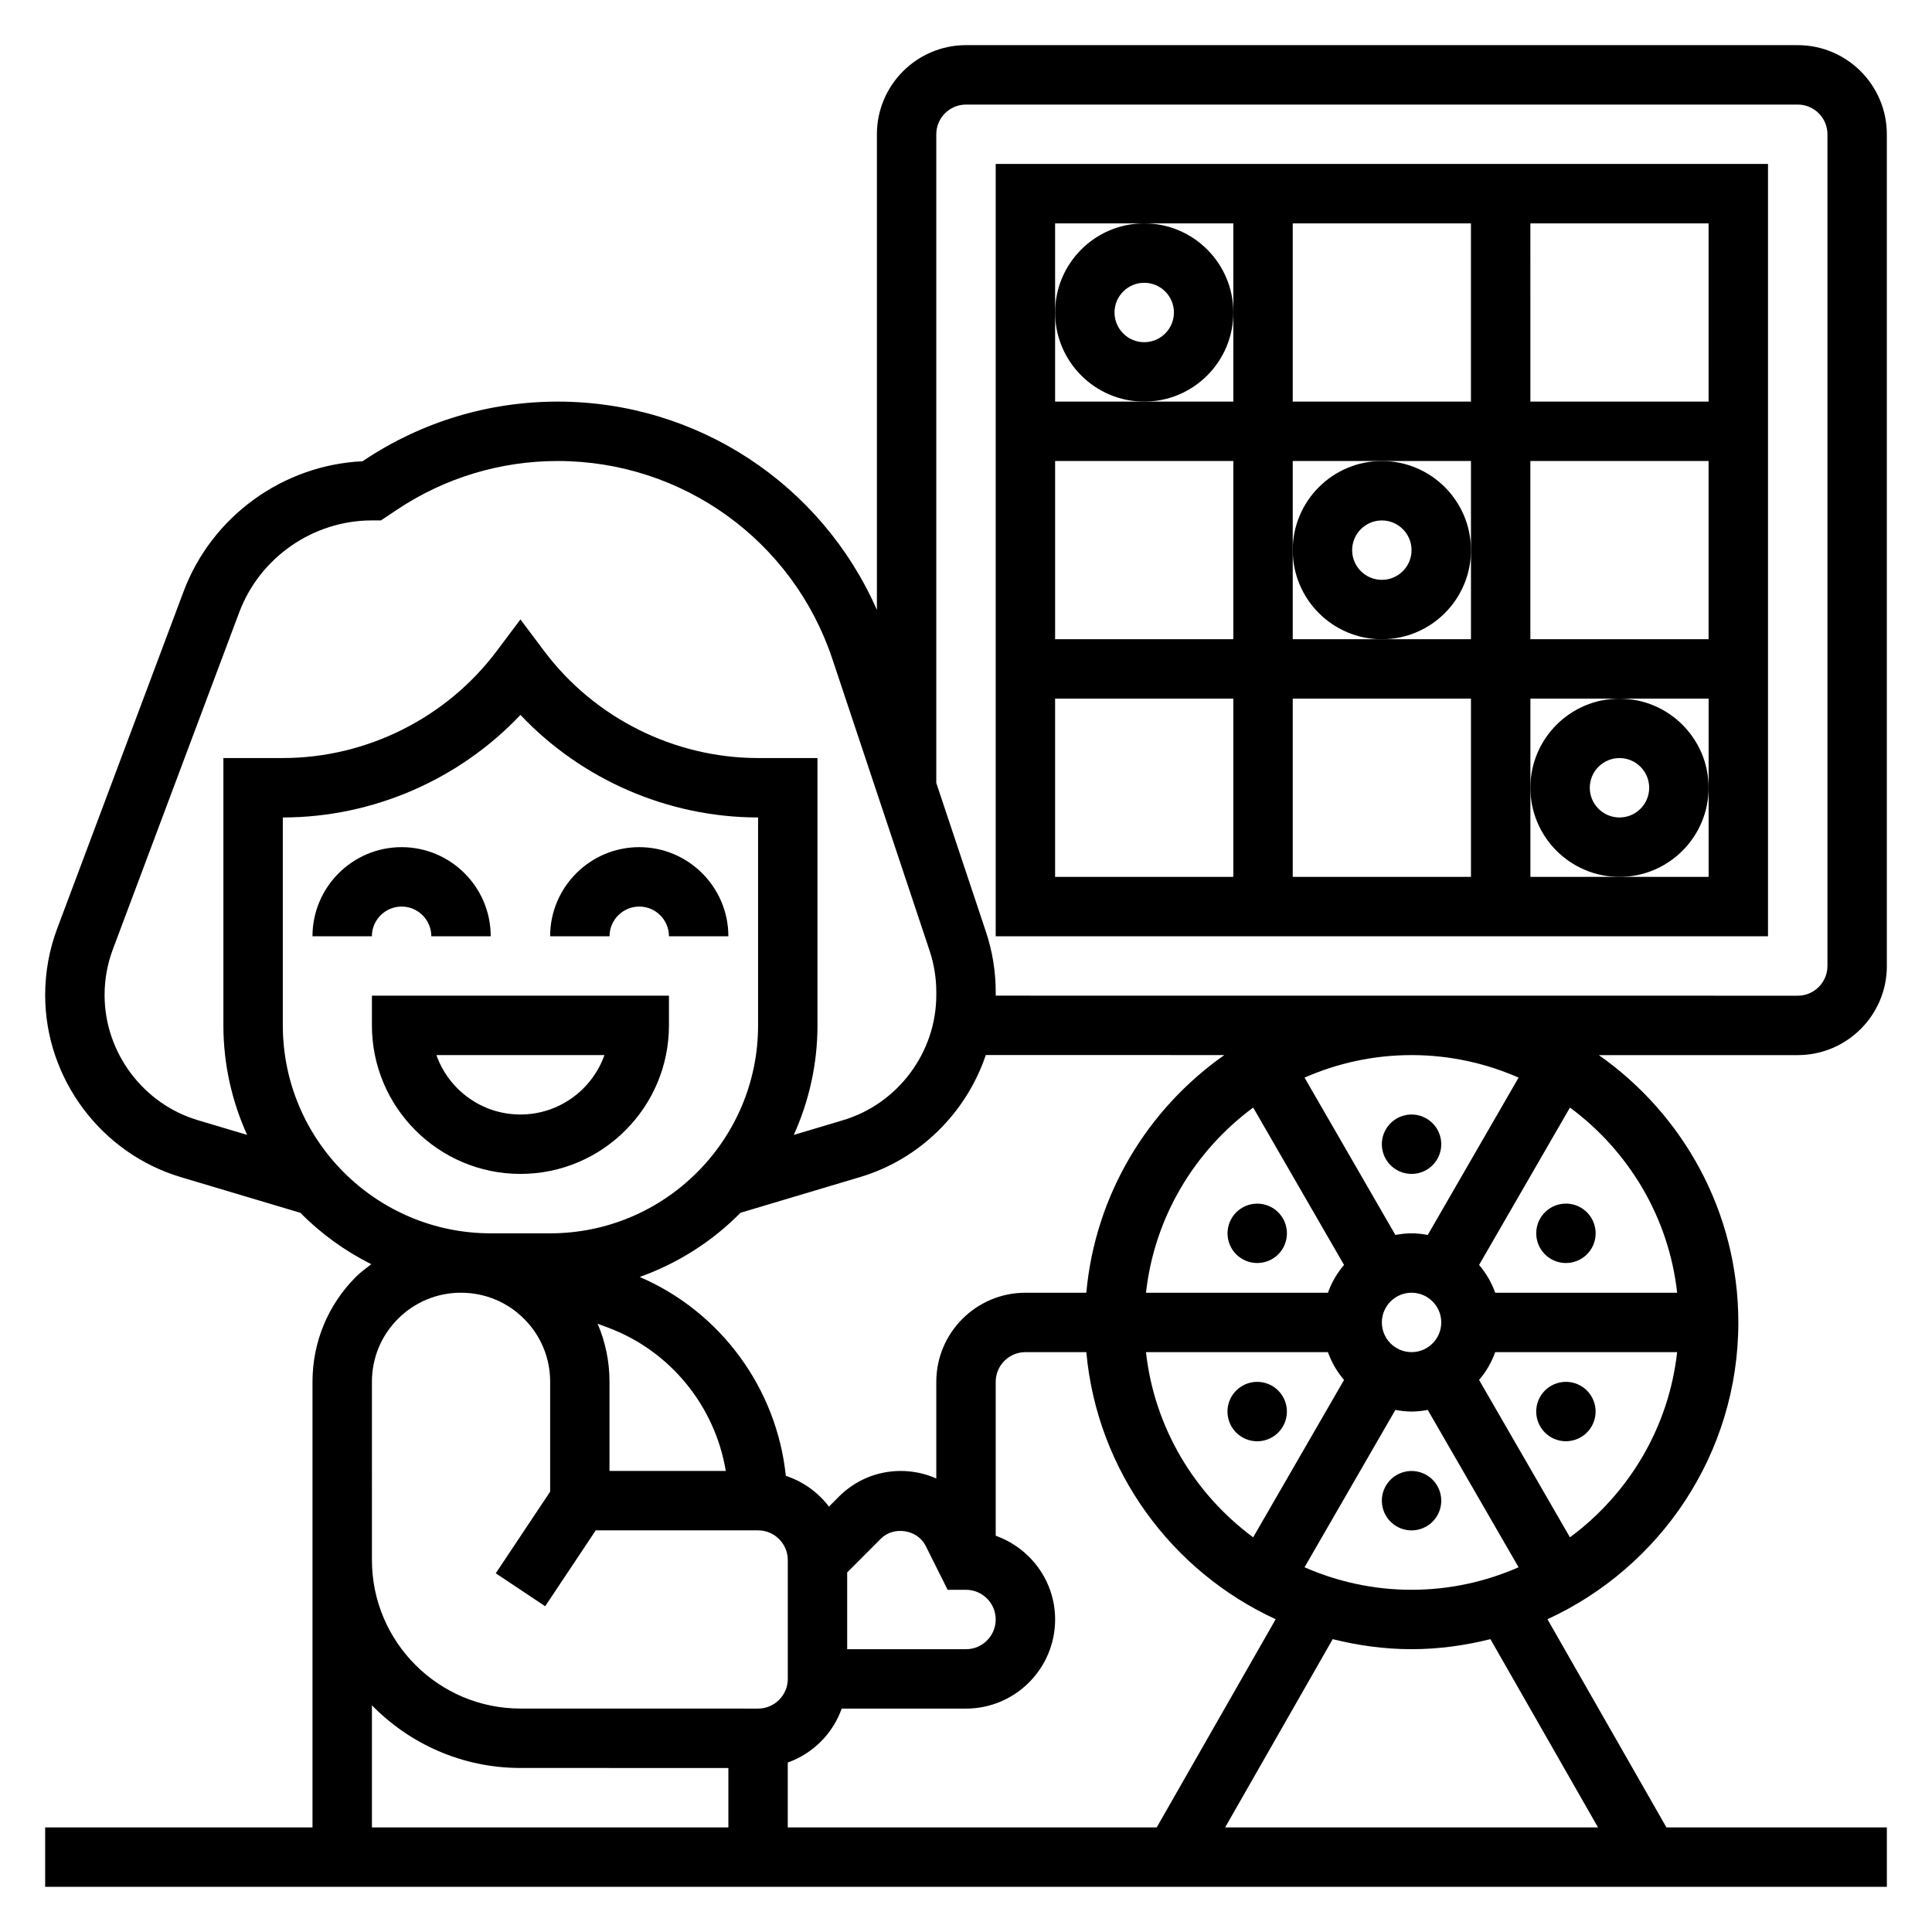 <?xml version="1.0" encoding="UTF-8"?>
<!-- Uploaded to: SVG Repo, www.svgrepo.com, Generator: SVG Repo Mixer Tools -->
<svg fill="#000000" width="800px" height="800px" version="1.1" viewBox="144 144 512 512" xmlns="http://www.w3.org/2000/svg">
 <g>
  <path d="m313.41 384.25c4.336 0 7.871 3.527 7.871 7.871h15.742c0-13.02-10.598-23.617-23.617-23.617-13.02 0-23.617 10.598-23.617 23.617h15.742c0.008-4.344 3.543-7.871 7.879-7.871z"/>
  <path d="m250.43 384.25c4.336 0 7.871 3.527 7.871 7.871h15.742c0-13.02-10.598-23.617-23.617-23.617s-23.617 10.598-23.617 23.617h15.742c0.008-4.344 3.543-7.871 7.879-7.871z"/>
  <path d="m321.28 415.74v-7.871h-78.719v7.871c0 21.703 17.656 39.359 39.359 39.359s39.359-17.656 39.359-39.359zm-61.629 7.871h44.531c-3.25 9.164-12.004 15.742-22.27 15.742-10.266 0.004-19.012-6.578-22.262-15.742z"/>
  <path d="m525.73 445.39c-1.016-4.227-5.266-6.832-9.492-5.816-4.227 1.016-6.832 5.266-5.816 9.492 1.016 4.227 5.266 6.832 9.492 5.816 4.227-1.012 6.832-5.262 5.816-9.492z"/>
  <path d="m474.94 478.39c4.172 1.234 8.551-1.141 9.785-5.305 1.234-4.172-1.141-8.551-5.305-9.785-4.164-1.234-8.551 1.141-9.785 5.305-1.246 4.164 1.133 8.551 5.305 9.785z"/>
  <path d="m482.88 512.66c-2.992-3.156-7.973-3.281-11.133-0.293-3.156 2.992-3.281 7.973-0.293 11.133 2.992 3.156 7.973 3.281 11.133 0.293 3.16-3.004 3.285-7.977 0.293-11.133z"/>
  <path d="m525.73 539.86c-1.016-4.227-5.266-6.832-9.492-5.816-4.227 1.016-6.832 5.266-5.816 9.492 1.016 4.227 5.266 6.832 9.492 5.816 4.227-1.012 6.832-5.262 5.816-9.492z"/>
  <path d="m561.22 510.53c-4.172-1.234-8.551 1.141-9.785 5.305-1.234 4.164 1.141 8.551 5.305 9.785 4.164 1.234 8.551-1.141 9.785-5.305 1.242-4.168-1.133-8.551-5.305-9.785z"/>
  <path d="m553.57 465.13c-3.156 2.992-3.281 7.973-0.293 11.133 2.992 3.156 7.973 3.281 11.133 0.293 3.156-2.992 3.281-7.973 0.293-11.133-2.992-3.152-7.977-3.285-11.133-0.293z"/>
  <path d="m644.03 400v-220.42c0-13.02-10.598-23.617-23.617-23.617h-220.41c-13.02 0-23.617 10.598-23.617 23.617v126.05c-14.656-33.332-47.625-55.199-84.594-55.199-18.316 0-36.055 5.367-51.301 15.531l-0.41 0.277c-21.105 0.992-39.973 14.609-47.438 34.527l-33.465 89.25c-2.133 5.668-3.211 11.621-3.211 17.691 0 22.098 14.785 41.934 35.953 48.246l31.691 9.461c5.441 5.519 11.793 10.109 18.781 13.617-1.387 1.062-2.793 2.078-4.055 3.328-7.43 7.434-11.523 17.316-11.523 27.832v118.1h-70.848v15.742h488.07v-15.742h-58.41l-31.535-55.176c29.805-13.707 50.586-43.762 50.586-78.652 0-29.285-14.648-55.176-36.969-70.848h52.711c13.02 0 23.617-10.594 23.617-23.613zm-244.03-228.29h220.42c4.336 0 7.871 3.527 7.871 7.871v220.42c0 4.344-3.535 7.871-7.871 7.871l-212.56-0.016c0-0.055 0.016-0.102 0.016-0.156v-0.812c0-5.414-0.867-10.77-2.582-15.926l-13.168-39.477v-171.9c0-4.344 3.535-7.871 7.875-7.871zm-47.234 439.38c6.668-2.379 11.918-7.629 14.297-14.297l32.938 0.004c13.02 0 23.617-10.598 23.617-23.617 0-10.25-6.598-18.934-15.742-22.191l-0.004-40.785c0-4.344 3.535-7.871 7.871-7.871h16.145c2.859 31.496 22.656 58.121 50.184 70.777l-31.535 55.176h-97.77zm-50.387-116.29 2.891 1.086c16.492 6.188 28.254 20.891 31.07 37.934h-30.82v-23.625c0.016-5.379-1.094-10.586-3.141-15.395zm92.754 70.512h4.867c4.336 0 7.871 3.527 7.871 7.871s-3.535 7.871-7.871 7.871h-31.488v-20.348l8.973-8.98c3.394-3.379 9.676-2.371 11.816 1.922zm80.973-127.8 24.082 41.707c-1.852 2.164-3.305 4.637-4.273 7.367h-48.215c2.231-20.098 12.93-37.637 28.406-49.074zm49.844 56.945c0 4.344-3.535 7.871-7.871 7.871s-7.871-3.527-7.871-7.871 3.535-7.871 7.871-7.871c4.34 0 7.871 3.527 7.871 7.871zm-78.254 7.875h48.215c0.977 2.731 2.434 5.203 4.273 7.367l-24.082 41.707c-15.473-11.438-26.172-28.977-28.406-49.074zm42.02 57.008 24.074-41.699c1.395 0.262 2.816 0.434 4.289 0.434s2.898-0.172 4.289-0.434l24.074 41.699c-8.691 3.816-18.277 5.969-28.363 5.969-10.082 0-19.672-2.152-28.363-5.969zm32.652-88.062c-1.391-0.262-2.816-0.434-4.289-0.434s-2.898 0.172-4.289 0.434l-24.074-41.699c8.691-3.82 18.281-5.969 28.363-5.969 10.086 0 19.672 2.148 28.363 5.969zm-90.48 15.309h-16.145c-13.02 0-23.617 10.598-23.617 23.617v25.609c-2.902-1.293-6.098-1.992-9.422-1.992-6.18 0-11.98 2.41-16.352 6.769l-2.676 2.684c-2.867-3.785-6.824-6.644-11.422-8.164-2.41-23.129-17.215-43.445-38.723-52.703 10.164-3.629 19.285-9.461 26.711-17.012l31.668-9.453c15.902-4.738 28.199-17.121 33.34-32.348l63.211 0.008c-20.293 14.258-34.219 36.961-36.574 62.984zm-235.46-45.727c-14.551-4.34-24.711-17.973-24.711-33.156 0-4.164 0.738-8.258 2.203-12.148l33.473-89.262c5.469-14.586 19.602-24.379 35.172-24.379h2.387l4.281-2.859c12.648-8.43 27.363-12.883 42.562-12.883 33.078 0 62.332 21.09 72.793 52.469l25.766 77.297c1.18 3.555 1.777 7.231 1.777 10.953v0.812c0 15.191-10.164 28.82-24.719 33.164l-13.051 3.898c4.008-8.875 6.281-18.684 6.281-29.027v-70.848h-15.742c-22.176 0-43.367-10.598-56.68-28.348l-6.297-8.383-6.297 8.383c-13.312 17.75-34.504 28.348-56.68 28.348h-15.742v70.848c0 10.352 2.281 20.152 6.289 29.023zm22.52-25.121v-55.105c23.836 0 46.734-10.004 62.977-27.176 16.238 17.172 39.141 27.176 62.977 27.176v55.105c0 30.379-24.719 55.105-55.105 55.105h-15.734c-30.387 0-55.105-24.727-55.113-55.105zm23.617 94.449c0-6.312 2.457-12.242 6.918-16.695 4.457-4.457 10.383-6.91 16.688-6.91h0.008l0.004 0.004h0.078c6.273 0.023 12.18 2.473 16.617 6.91 4.465 4.457 6.918 10.387 6.918 16.699v29.109l-14.414 21.633 13.098 8.73 13.395-20.105h43.027c4.336 0 7.871 3.527 7.871 7.871v31.488c0 4.344-3.535 7.871-7.871 7.871l-62.977-0.008c-21.703 0-39.359-17.656-39.359-39.359zm0 85.734c10.012 10.234 23.945 16.609 39.359 16.609l55.105 0.008v15.742l-94.465 0.004zm324.93 32.363h-98.824l28.512-49.895c6.707 1.676 13.68 2.66 20.898 2.66s14.191-0.984 20.898-2.66zm-7.441-76.879-24.082-41.707c1.852-2.164 3.305-4.637 4.273-7.367h48.215c-2.231 20.098-12.93 37.637-28.406 49.074zm28.41-64.82h-48.215c-0.977-2.731-2.434-5.203-4.273-7.367l24.082-41.707c15.473 11.438 26.172 28.977 28.406 49.074z"/>
  <path d="m612.54 187.45h-204.67v204.67h204.67zm-15.742 62.977h-47.23l-0.004-47.23h47.23zm-86.594 62.977h-23.617v-47.234h47.234v47.234zm23.617 15.742v47.23h-47.23v-47.23zm-62.977-15.742h-47.23v-47.23h47.23zm15.742-62.977v-47.23h47.23v47.23zm62.977 15.746h47.23v47.23h-47.23zm-125.95-62.977h47.234v47.234h-47.234zm0 125.95h47.23v47.23h-47.23zm173.19 47.234h-47.234v-47.234h47.234z"/>
  <path d="m447.23 250.43c13.02 0 23.617-10.598 23.617-23.617s-10.598-23.617-23.617-23.617-23.617 10.598-23.617 23.617c0 13.023 10.598 23.617 23.617 23.617zm0-31.488c4.336 0 7.871 3.527 7.871 7.871s-3.535 7.871-7.871 7.871c-4.336 0-7.871-3.527-7.871-7.871s3.535-7.871 7.871-7.871z"/>
  <path d="m533.82 289.79c0-13.02-10.598-23.617-23.617-23.617s-23.617 10.598-23.617 23.617c0 13.02 10.598 23.617 23.617 23.617s23.617-10.598 23.617-23.617zm-23.617 7.875c-4.336 0-7.871-3.527-7.871-7.871s3.535-7.871 7.871-7.871c4.336 0 7.871 3.527 7.871 7.871s-3.535 7.871-7.871 7.871z"/>
  <path d="m573.18 329.15c-13.02 0-23.617 10.598-23.617 23.617s10.598 23.617 23.617 23.617c13.02 0 23.617-10.598 23.617-23.617s-10.598-23.617-23.617-23.617zm0 31.488c-4.336 0-7.871-3.527-7.871-7.871s3.535-7.871 7.871-7.871c4.336 0 7.871 3.527 7.871 7.871 0 4.348-3.535 7.871-7.871 7.871z"/>
 </g>
</svg>